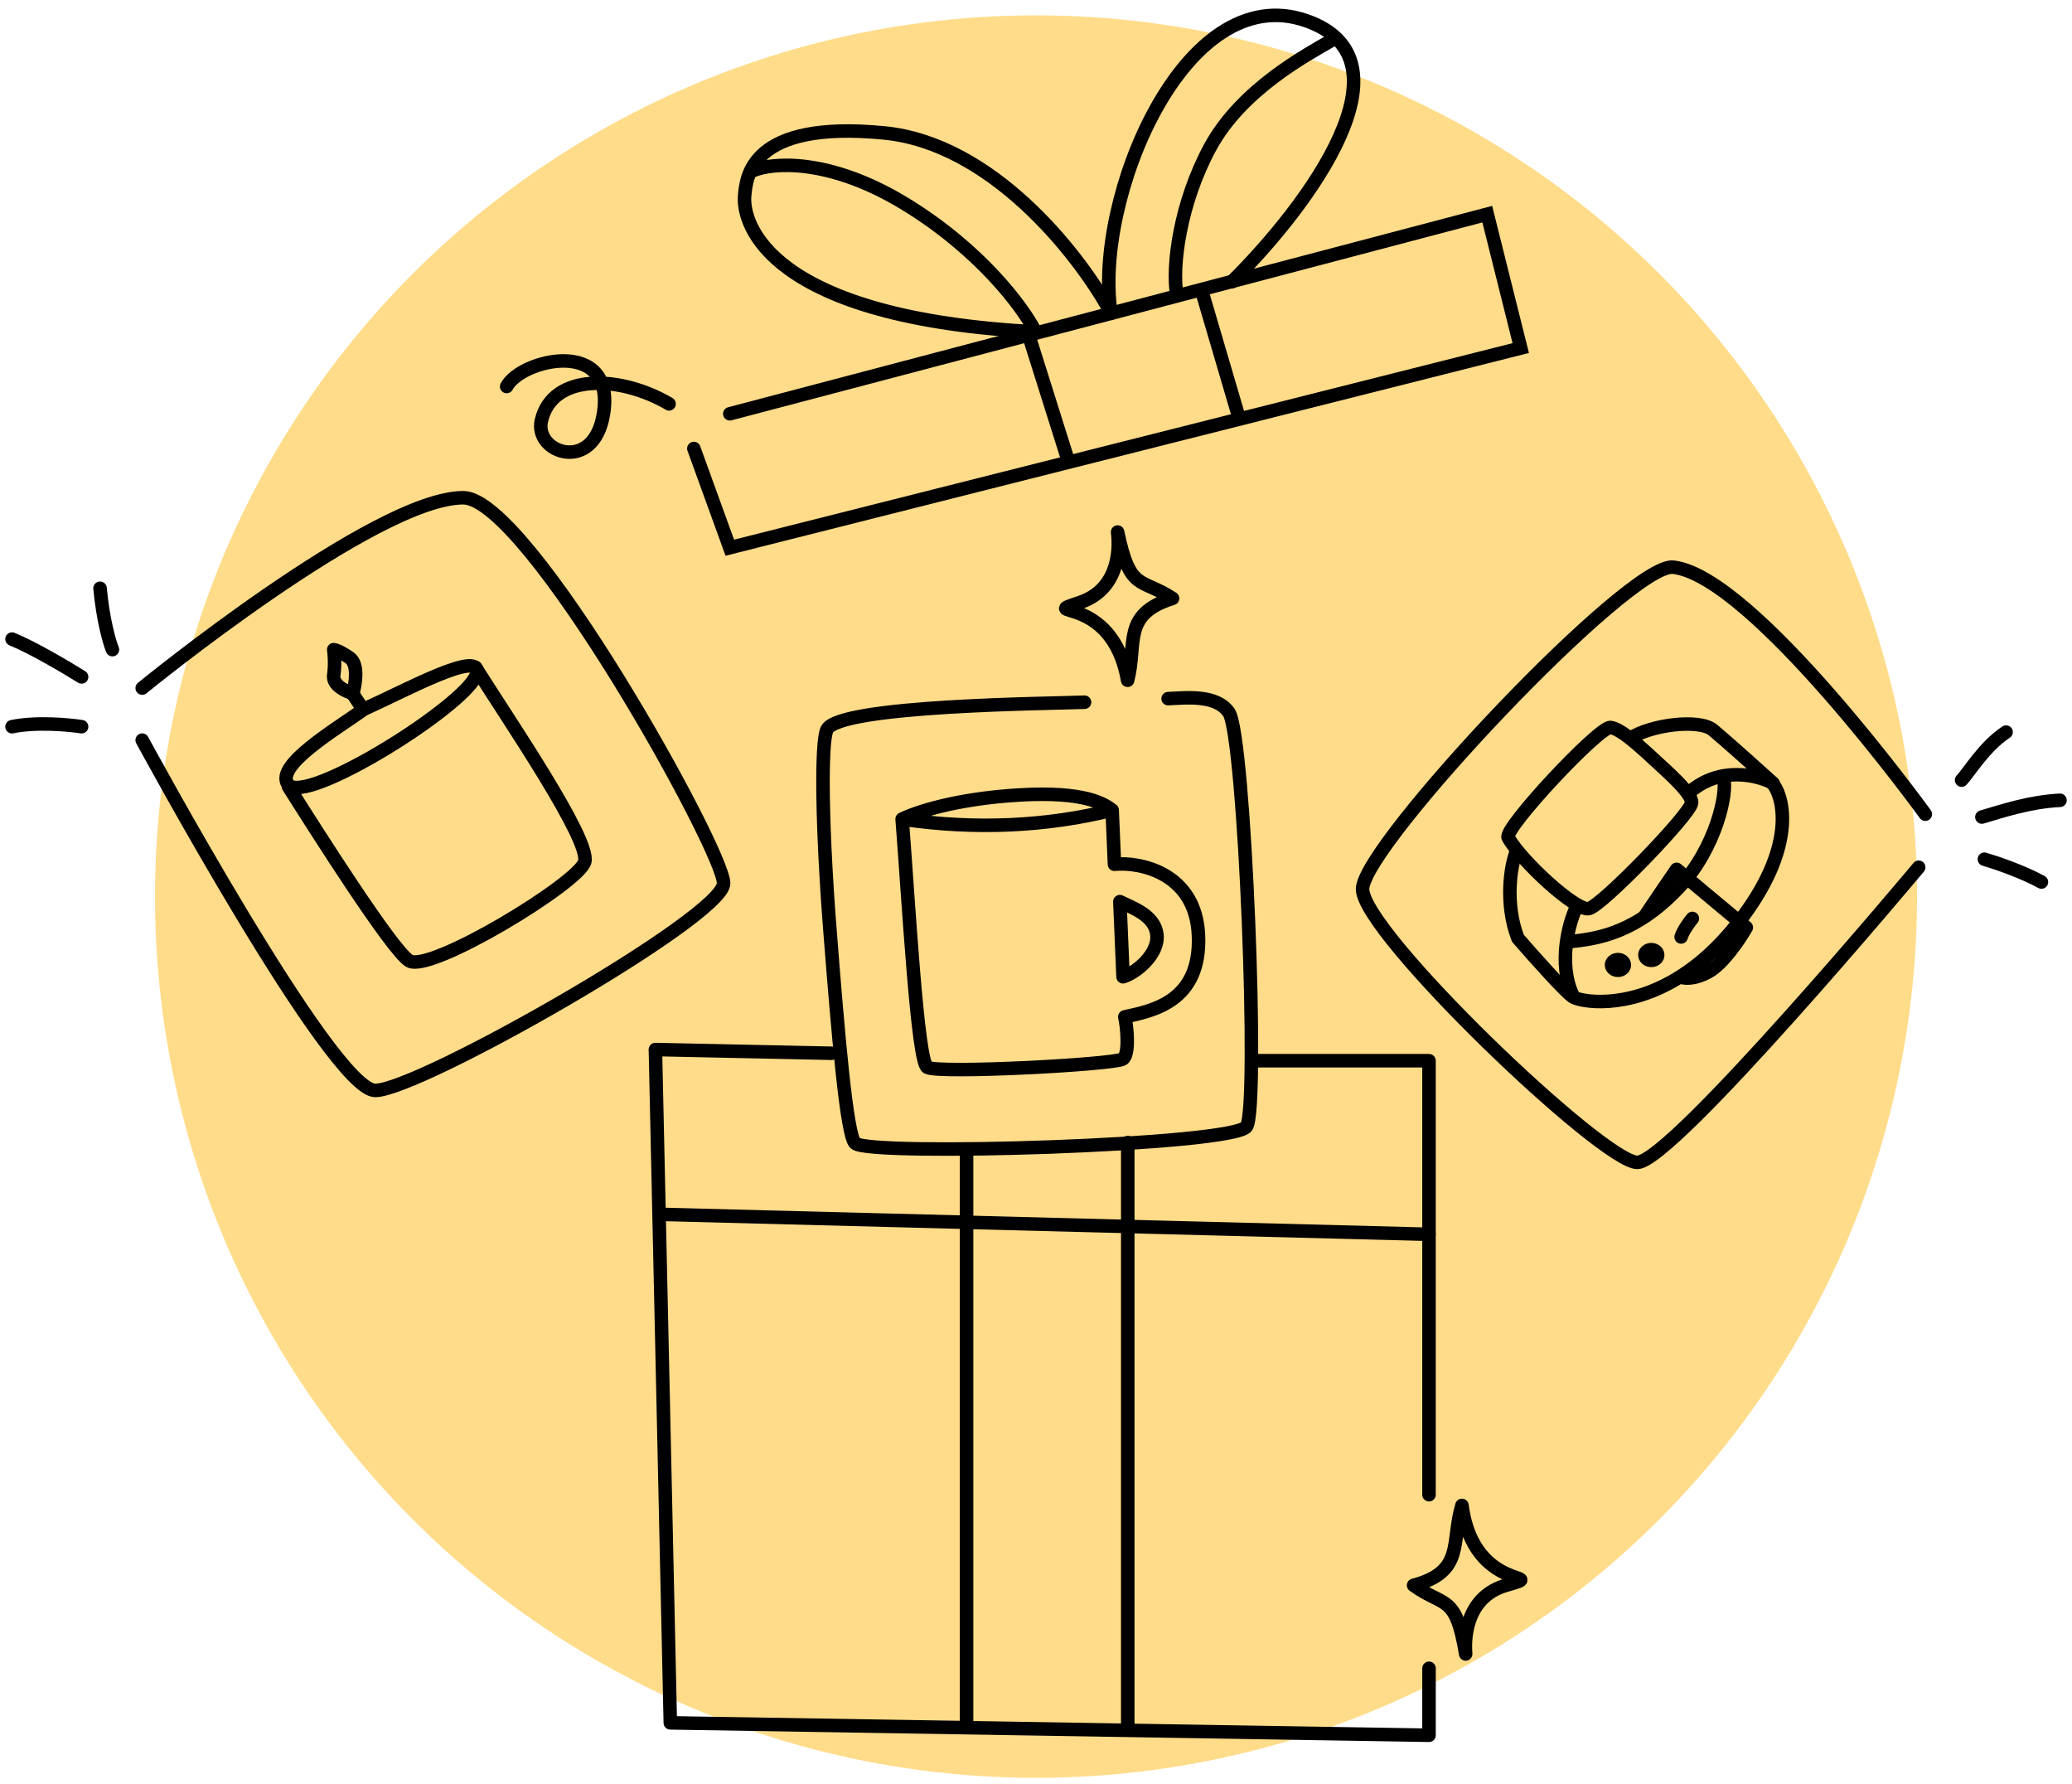 <svg fill="none" height="198" viewBox="0 0 230 198" width="230" xmlns="http://www.w3.org/2000/svg"><circle cx="115.001" cy="99.5" fill="#ffdc89" r="97.796"/><g stroke="#000" stroke-width="1.5"><path d="m77.02 49.774 3.991 11.009 87.797-22.156-3.716-14.862-84.081 22.156" stroke-linecap="round"/><path d="m114.314 37.596 4.266 13.555" stroke-linecap="round"/><path d="m133.443 32.435 3.922 13.348" stroke-linecap="round"/><path d="m123.328 34.775c-1.995-12.523 8.093-37.207 21.674-32.476 12.247 4.266.39 20.389-8.257 28.967" stroke-linecap="round"/><path d="m130.62 32.641c-.528-3.073.339-10.085 3.715-16.307 3.51-6.468 10.803-10.298 13.555-11.903" stroke-linecap="round"/><path d="m123.054 34.224c-3.486-6.215-13.018-18.316-24.908-19.472-14.862-1.445-15.277 4.921-15.481 6.881-.344 3.303 2.821 13.692 32.477 15.206" stroke-linecap="round"/><path d="m83.558 18.949c2.11-.917 8.436-1.472 16.857 3.647 8.422 5.119 13.142 11.536 14.45 14.105" stroke-linecap="round"/><path d="m56.243 42.894c1.583-3.028 12.178-5.569 10.734 3.096-1.101 6.605-7.706 4.266-6.881.688 1.234-5.345 8.807-5.023 14.174-1.858" stroke-linecap="round"/><path d="m72.756 116.612 1.651 74.586 84.219 1.376v-7.431" stroke-linecap="round" stroke-linejoin="round"/><path d="m158.624 165.878v-48.164h-19.541" stroke-linecap="round" stroke-linejoin="round"/><path d="m72.756 116.475 19.541.413" stroke-linecap="round"/><path d="m73.855 134.777 84.769 2.202" stroke-linecap="round"/><path d="m107.294 128.303v63.032" stroke-linecap="round"/><path d="m125.186 126.796v64.54" stroke-linecap="round"/><path d="m120.387 77.93c-3.506.149-27.277.306-28.589 3.035-.691 1.438-.562 10.865.327 22.243.901 11.534 1.86 22.79 2.798 23.666 1.578 1.472 42.02.248 43.446-1.85 1.426-2.097-.196-43.415-1.957-45.959-1.409-2.035-4.775-1.615-6.745-1.531m-5.608-18.488c.279 2.243-.017 6.402-4.145 7.799-5.159 1.747 3.532-1.169 5.258 8.65 1.064-4.119-.656-7.319 4.985-9.086-3.542-2.322-4.714-.73-6.098-7.363z" stroke-linecap="round" stroke-linejoin="round"/><path d="m167.167 175.935c-4.183 1.221-4.656 5.363-4.472 7.616-1.101-6.686-2.339-5.145-5.78-7.616 5.711-1.526 4.129-4.797 5.367-8.866 1.307 9.883 10.115 7.34 4.885 8.866z" stroke-linecap="round" stroke-linejoin="round"/><path d="m213.718 90.356s-19.101-26.412-27.983-27.412c-4.876-.549-34.472 30.894-34.486 35.726-.015 4.833 26.642 30.328 30.495 30.328s31.238-32.751 31.238-32.751m4.763-9.671c.808-.852 2.53-3.747 4.938-5.329" stroke-linecap="round" stroke-linejoin="round"/><path d="m219.999 90.672c2.27-.665 5.311-1.693 8.669-1.858" stroke-linecap="round" stroke-linejoin="round"/><path d="m220.276 95.351c1.266.373 4.305 1.403 6.331 2.534" stroke-linecap="round" stroke-linejoin="round"/><path d="m100.14 90.9c8.12 1.211 16.1.801 23.314-.993m-23.314.993c.722 9.194 1.701 26.978 2.801 27.554 1.376.72 20.724-.316 21.689-.923.772-.486.483-3.607.225-4.681 3.015-.671 8.495-1.636 8.179-9.054-.297-6.966-6.553-8.167-9.324-7.883-.031-.73-.15-3.518-.256-6.005m-23.314.993c1.456-.723 5.878-2.26 13.051-2.679 7.172-.419 9.36.97 10.263 1.686" stroke-linecap="round" stroke-linejoin="round"/><path d="m124.664 108.399-.355-8.336c1.407.692 3.88 1.516 4.113 3.663.234 2.146-2.281 4.234-3.758 4.673z" stroke-linecap="round" stroke-linejoin="round"/><path d="m15.785 82.14s21.055 38.875 25.871 38.875c4.816 0 38.669-19.265 38.669-22.981 0-3.716-21.743-42.797-28.898-42.797-9.77 0-35.641 21.123-35.641 21.123" stroke-linecap="round" stroke-linejoin="round"/><path d="m31.954 87.025c-1.431-2.092 5.275-6.055 8.463-8.325 4.541-2.041 12.853-6.591 12.523-4.059-.413 3.165-19.197 14.999-20.985 12.385z" stroke-linecap="round" stroke-linejoin="round"/><path d="m37.047 74.917c-.165 1.129 1.343 1.823 2.117 2.029.304-1.019.659-3.234-.353-3.94-1.011-.706-1.597-.902-1.764-.911.069.47.165 1.694 0 2.822z" stroke-linecap="round" stroke-linejoin="round"/><path d="m39.041 76.842 1.204 1.789" stroke-linecap="round" stroke-linejoin="round"/><path d="m32.023 87.301c3.142 4.977 11.546 18.233 13.417 19.334 2.339 1.376 18.893-8.694 19.472-11.009.619-2.477-8.417-15.665-12.11-21.536" stroke-linecap="round" stroke-linejoin="round"/><path d="m9.057 80.647c-1.476-.229-5.088-.55-7.723 0" stroke-linecap="round" stroke-linejoin="round"/><path d="m9.057 75.122c-1.628-1.018-5.451-3.281-7.723-4.197" stroke-linecap="round" stroke-linejoin="round"/><path d="m12.481 72.094c-.321-.786-1.046-3.249-1.376-6.812" stroke-linecap="round" stroke-linejoin="round"/><path d="m187.858 101.925c-.332.405-1.048 1.384-1.246 2.057" stroke-linecap="round" stroke-linejoin="round"/><path d="m168.316 94.537c-.62 1.453-1.312 5.737.177 9.587 1.684 1.945 5.265 5.972 6.117 6.515.788.501 5.928 1.509 11.878-2.24m10.24-21.502c1.346 1.567 2.734 7.233-3.838 15.583-2.132 2.708-4.317 4.605-6.402 5.919m-3.934-6.692c1.161-1.732 2.997-4.431 3.554-5.231l7.741 6.457c-.725 1.273-2.583 4.04-4.216 4.93s-2.777.728-3.145.536" stroke-linecap="round" stroke-linejoin="round"/><path d="m178.786 80.735c.977.156 2.407 1.299 4.888 3.611 1.252 1.166 4.233 3.73 4.101 4.763-.166 1.29-9.98 11.432-11.414 11.728-1.435.297-7.556-5.343-8.947-7.895-.531-.974 10.152-12.402 11.372-12.207z" stroke-linecap="round" stroke-linejoin="round"/><path d="m181.038 81.891c2.225-1.444 7.579-2.148 9.107-.875s5.09 4.47 6.681 5.91c-1.691-.905-5.917-1.969-9.298 1.012" stroke-linecap="round" stroke-linejoin="round"/><path d="m191.308 86.308c.524 1.64-.855 7.796-4.84 12.073-4.731 5.078-9.029 5.848-12.433 6.131" stroke-linecap="round" stroke-linejoin="round"/><path d="m174.941 100.773c-.786 1.675-2.008 6.106-.374 9.639" stroke-linecap="round" stroke-linejoin="round"/><ellipse cx=".659" cy=".649" fill="#000" rx=".659" ry=".649" transform="matrix(.759 .651 -.711 .703 183.262 105.1)"/><ellipse cx=".659" cy=".649" fill="#000" rx=".659" ry=".649" transform="matrix(.759 .651 -.711 .703 179.56 106.204)"/></g></svg>